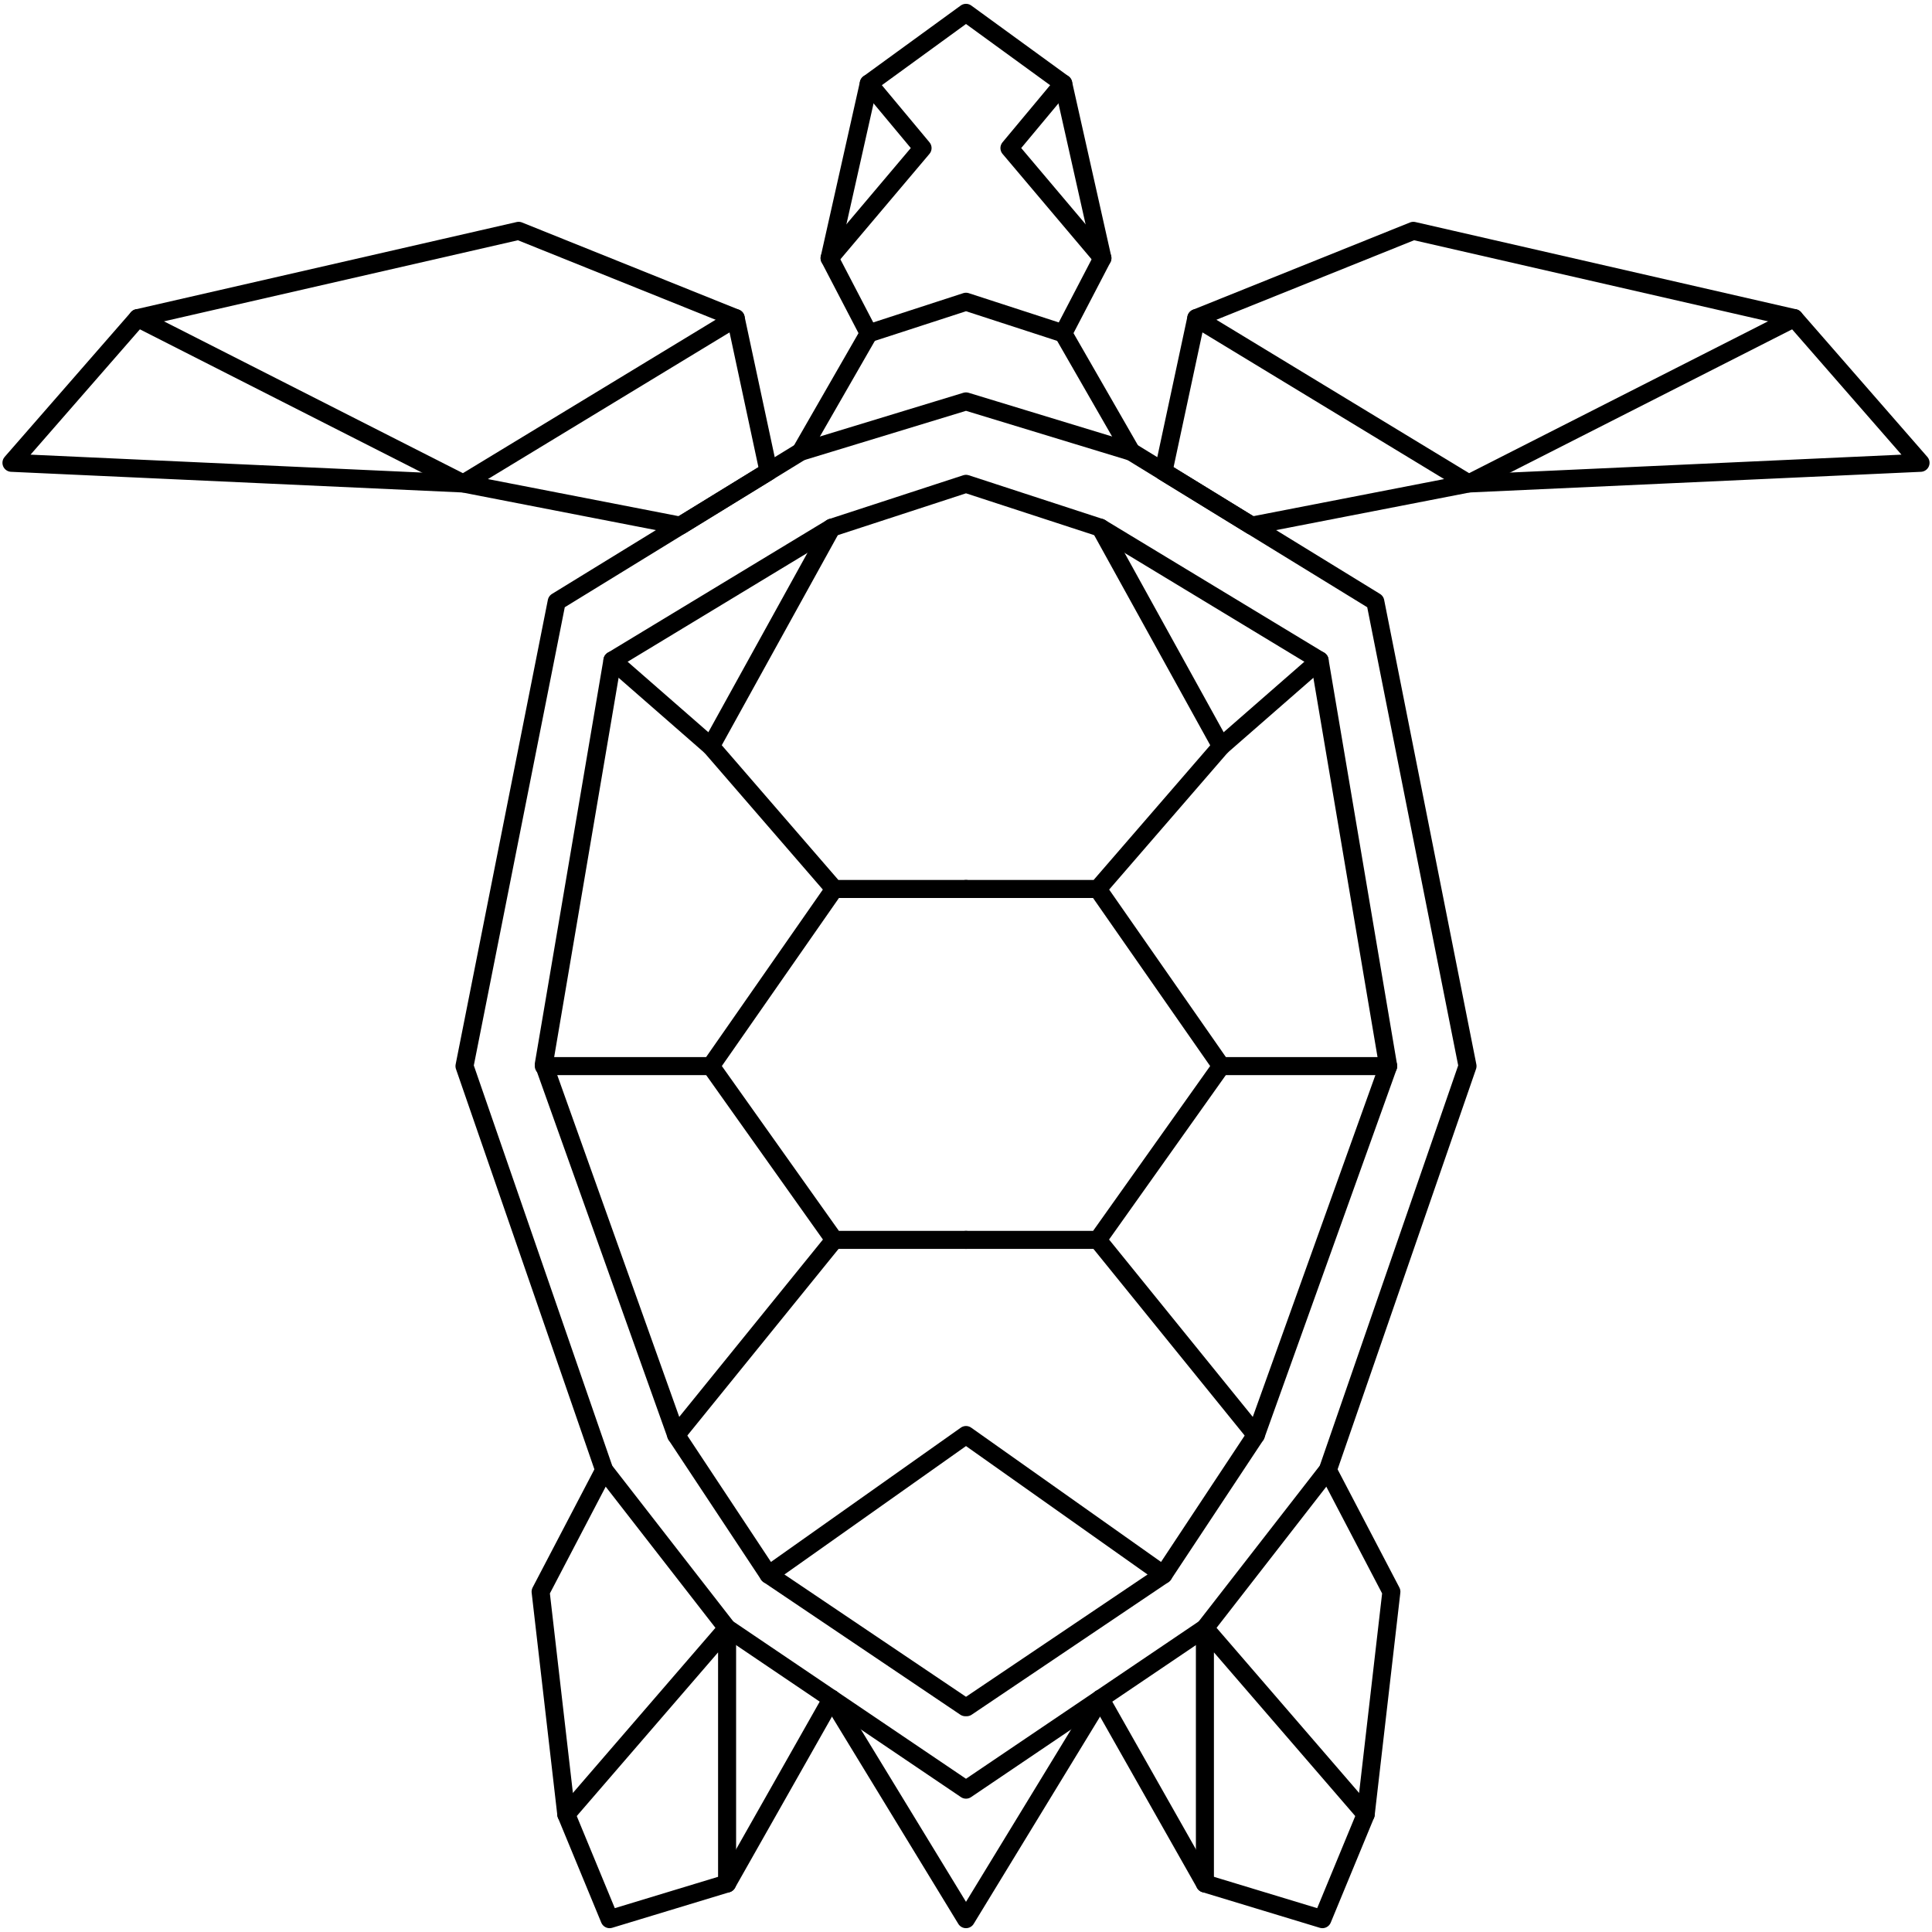 <svg xmlns="http://www.w3.org/2000/svg" id="Layer_1" data-name="Layer 1" viewBox="0 0 1500 1500"><defs><style>      .cls-1 {        fill: none;        stroke: #000;        stroke-linecap: round;        stroke-linejoin: round;        stroke-width: 14px;      }    </style></defs><polygon class="cls-1" points="1491.1 359.32 1393.08 246.98 1097.32 179.22 928.8 246.98 903.28 366.08 971.77 408.14 1140.31 375.37 1491.1 359.32"></polygon><line class="cls-1" x1="878.3" y1="350.74" x2="825.49" y2="258.82"></line><polyline class="cls-1" points="1393.08 246.98 1140.31 375.37 928.8 246.98"></polyline><polygon class="cls-1" points="8.9 359.32 106.92 246.98 402.68 179.22 571.2 246.98 596.72 366.08 528.23 408.14 359.69 375.37 8.9 359.32"></polygon><polygon class="cls-1" points="750 234.28 674.51 258.82 644.09 200.4 674.51 64.88 750 9.97 825.49 64.88 855.91 200.4 825.49 258.82 750 234.28"></polygon><line class="cls-1" x1="621.7" y1="350.74" x2="674.51" y2="258.82"></line><polyline class="cls-1" points="106.92 246.98 359.69 375.37 571.2 246.98"></polyline><polyline class="cls-1" points="825.49 64.88 783.73 114.97 855.91 200.4"></polyline><polyline class="cls-1" points="674.51 64.88 716.27 114.97 644.09 200.4"></polyline><polygon class="cls-1" points="1024.52 512.74 1077.79 827.71 975.04 1114.15 903.28 1222.57 750.49 1325.49 749.51 1325.49 596.72 1222.57 524.96 1114.15 422.21 826.27 475.48 512.74 645.69 409.7 750 375.65 854.31 409.7 1024.52 512.74"></polygon><polyline class="cls-1" points="854.3 1318.97 935.49 1462.35 1026.71 1490.03 1060.33 1408.67 1080.27 1235.79 1030.9 1141.35"></polyline><polyline class="cls-1" points="645.7 1318.97 564.51 1462.35 473.29 1490.03 439.67 1408.67 419.73 1235.79 469.1 1141.35"></polyline><polygon class="cls-1" points="432.22 467.09 360.63 827.71 469.1 1141.35 564.51 1264.08 750 1389.48 935.49 1264.08 1030.9 1141.35 1139.37 827.71 1067.78 467.09 878.3 350.74 750 311.65 621.7 350.74 432.22 467.09"></polygon><polyline class="cls-1" points="854.31 409.7 948.11 579.49 852.29 690.2 750 690.2"></polyline><polyline class="cls-1" points="852.29 690.2 948.11 827.71 852.29 962.65 750 962.65"></polyline><line class="cls-1" x1="852.29" y1="962.65" x2="975.04" y2="1114.15"></line><line class="cls-1" x1="1024.52" y1="512.74" x2="948.11" y2="579.49"></line><polyline class="cls-1" points="645.69 409.7 551.89 579.49 647.71 690.2 750 690.2"></polyline><polyline class="cls-1" points="647.71 690.2 551.89 827.71 647.71 962.65 750 962.65"></polyline><line class="cls-1" x1="647.71" y1="962.65" x2="524.96" y2="1114.15"></line><line class="cls-1" x1="475.48" y1="512.74" x2="551.89" y2="579.49"></line><line class="cls-1" x1="1077.79" y1="827.71" x2="948.11" y2="827.71"></line><line class="cls-1" x1="551.89" y1="827.71" x2="422.21" y2="827.71"></line><polyline class="cls-1" points="903.28 1222.57 750 1114.15 596.72 1222.57"></polyline><polyline class="cls-1" points="645.7 1318.97 750 1490.03 854.3 1318.97"></polyline><polyline class="cls-1" points="1060.33 1408.67 935.49 1264.08 935.49 1462.35"></polyline><polyline class="cls-1" points="439.67 1408.67 564.51 1264.08 564.51 1462.35"></polyline></svg>